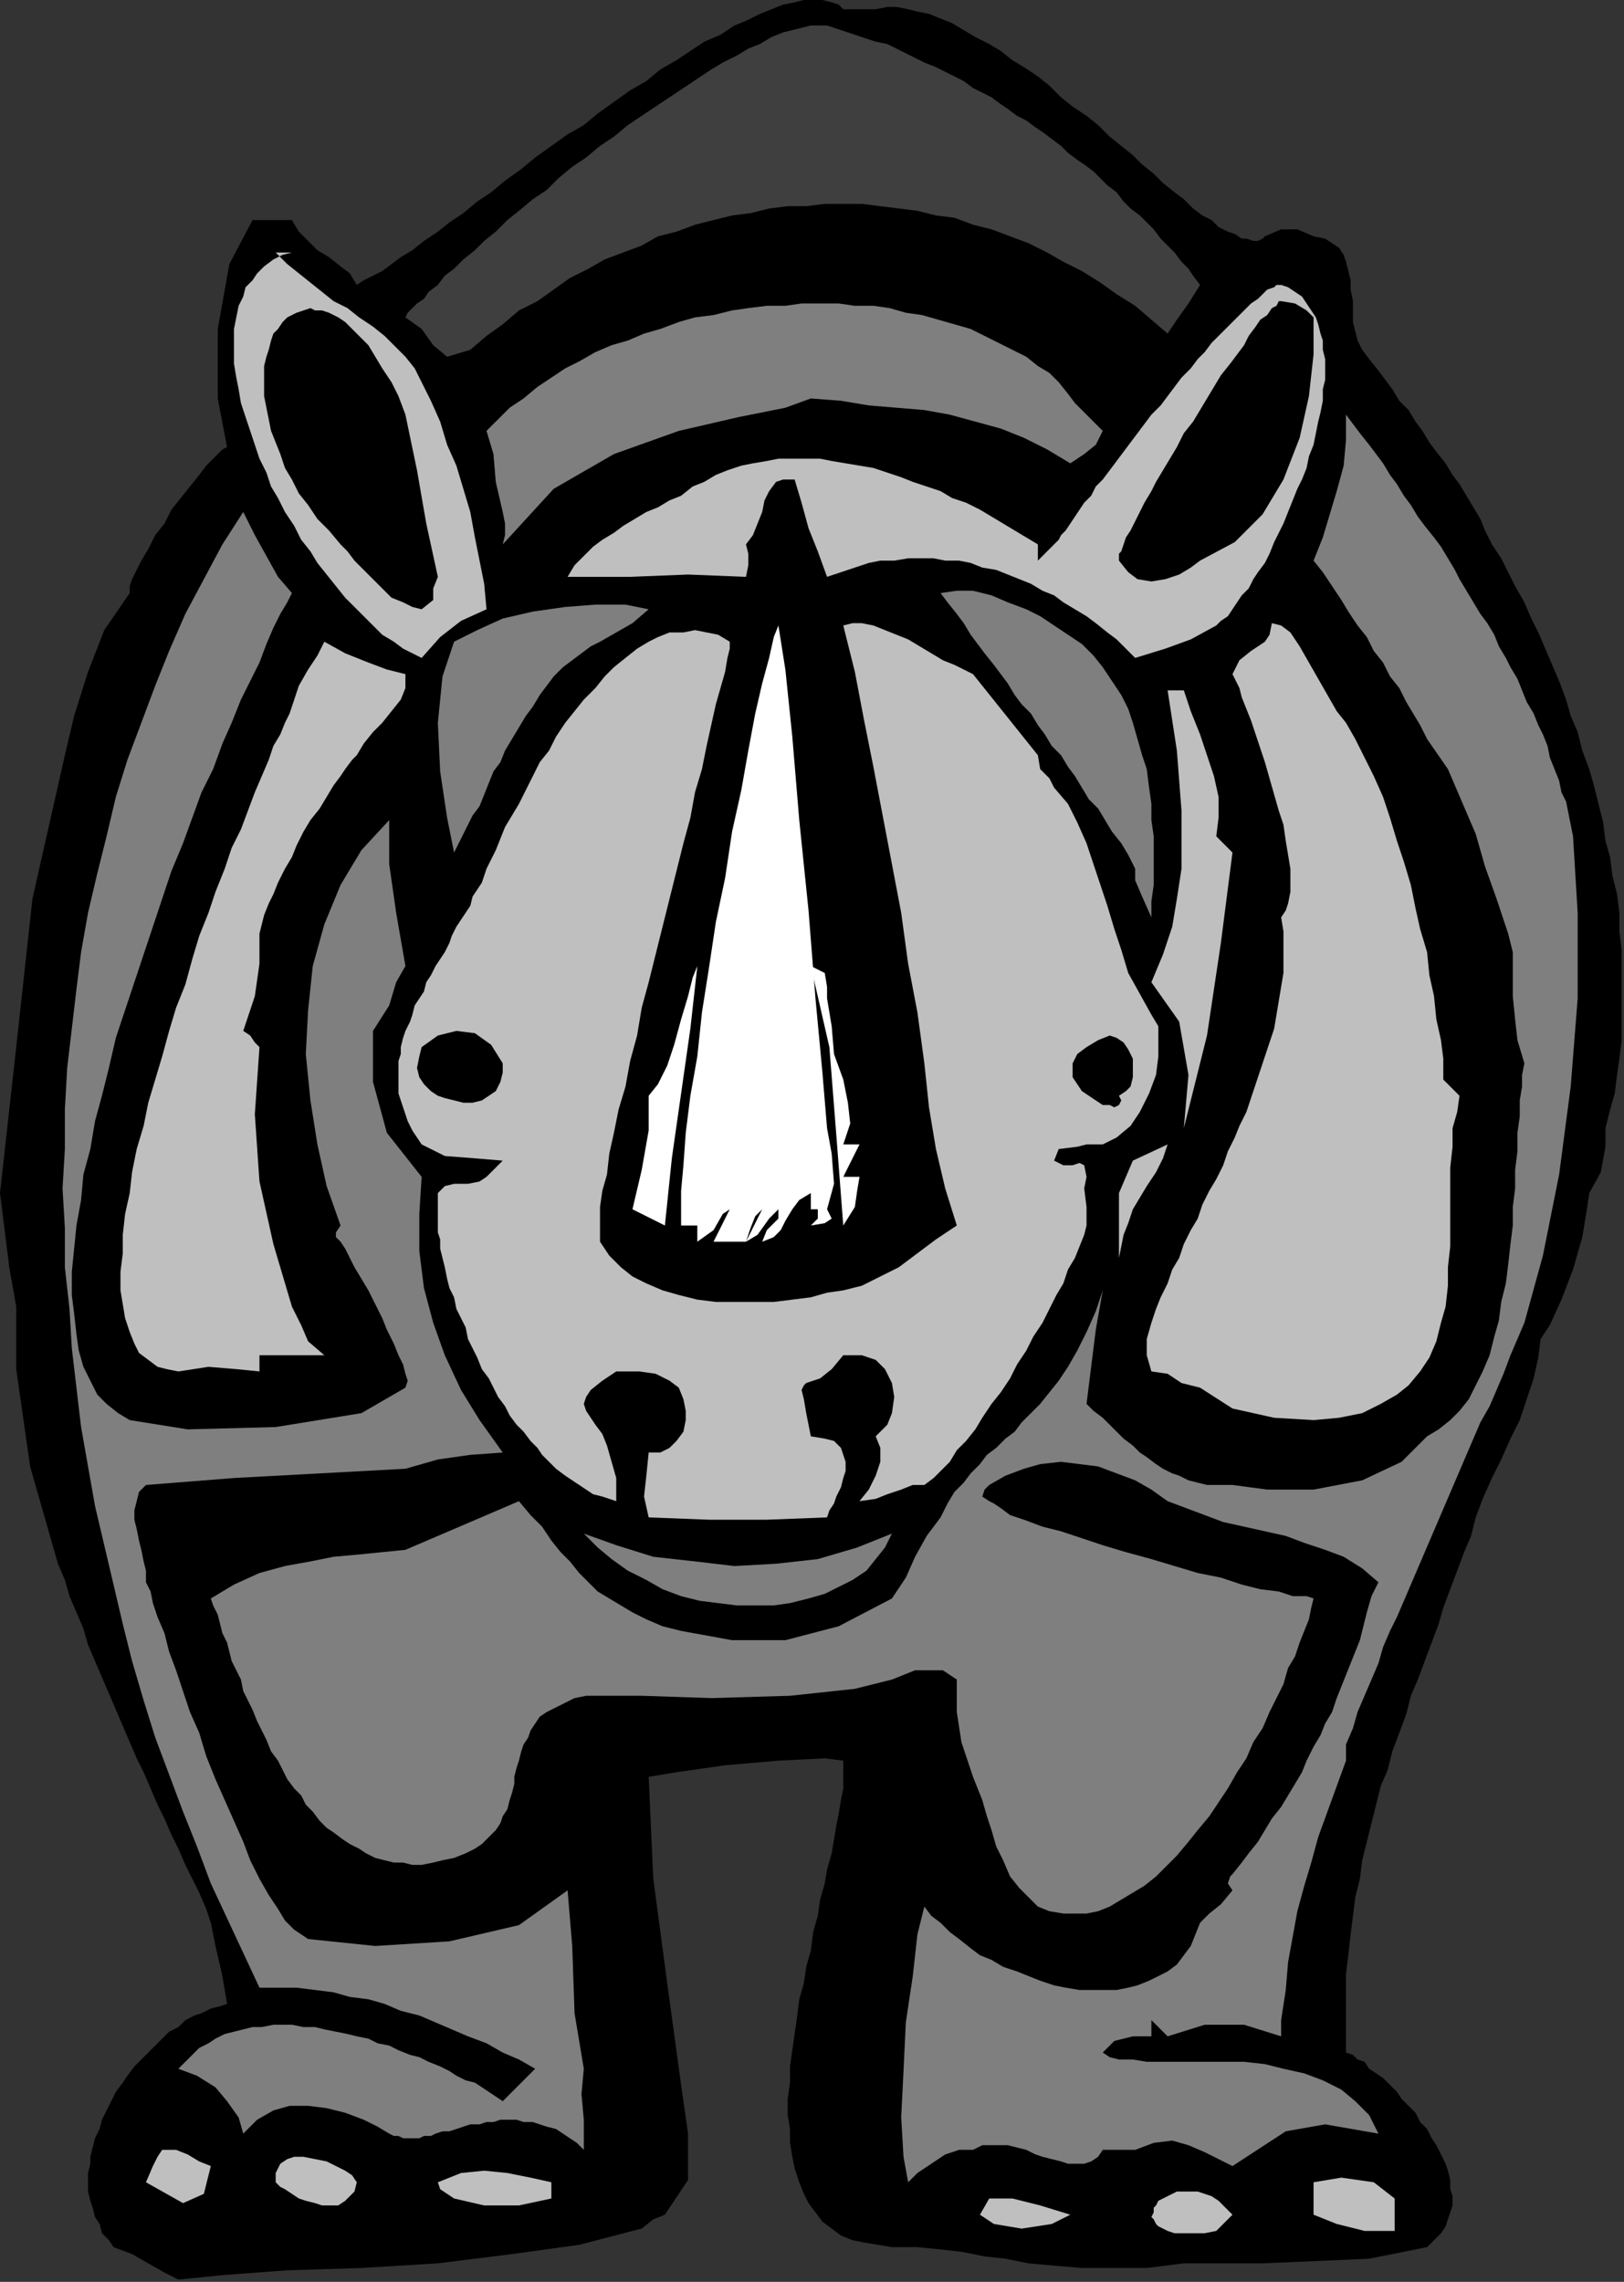 <?xml version="1.0" encoding="UTF-8" standalone="no"?>
<svg
   xmlns:dc="http://purl.org/dc/elements/1.1/"
   xmlns:cc="http://creativecommons.org/ns#"
   xmlns:rdf="http://www.w3.org/1999/02/22-rdf-syntax-ns#"
   xmlns:svg="http://www.w3.org/2000/svg"
   xmlns="http://www.w3.org/2000/svg"
   xmlns:sodipodi="http://sodipodi.sourceforge.net/DTD/sodipodi-0.dtd"
   xmlns:inkscape="http://www.inkscape.org/namespaces/inkscape"
   version="1.0"
   width="118.703mm"
   height="166.793mm"
   id="svg77"
   sodipodi:docname="ANSSG075.WMF">
  <rect width="100%" height="100%" fill="#333333" stroke="none"/>
  <sodipodi:namedview
     pagecolor="#ffffff"
     bordercolor="#666666"
     borderopacity="1"
     objecttolerance="10"
     gridtolerance="10"
     guidetolerance="10"
     inkscape:pageopacity="0"
     inkscape:pageshadow="2"
     inkscape:window-width="640"
     inkscape:window-height="480"
     id="namedview79" />
  <defs
     id="defs3">
    <pattern
       id="WMFhbasepattern"
       patternUnits="userSpaceOnUse"
       width="6"
       height="6"
       x="0"
       y="0" />
  </defs>
  <path
     style="fill:#000000;fill-rule:evenodd;fill-opacity:1;stroke:none;"
     d="  M 241.92,2.56   L 245.12,1.92   L 247.68,1.92   L 250.88,2.56   L 253.44,3.2   L 256.64,3.84   L 259.84,5.12   L 263.04,6.4   L 266.24,8.32   L 269.44,10.24   L 273.28,12.16   L 276.48,14.08   L 279.68,16.64   L 282.88,18.56   L 286.72,21.12   L 289.92,23.68   L 293.12,26.88   L 296.32,29.44   L 300.16,32   L 303.36,34.56   L 306.56,37.76   L 309.76,40.32   L 312.96,42.88   L 315.52,45.44   L 318.72,48   L 321.28,50.56   L 324.48,53.12   L 327.04,55.04   L 329.6,57.6   L 332.16,59.52   L 334.72,60.8   L 336.64,62.72   L 339.2,64   L 341.12,64.64   L 343.04,65.92   L 344.32,65.92   L 346.24,66.56   L 347.52,66.56   L 348.8,65.92   L 349.44,65.28   L 349.44,65.28   L 353.92,63.36   L 358.4,63.36   L 362.88,65.28   L 362.88,65.28   L 366.08,65.92   L 368,67.2   L 369.92,68.48   L 371.2,70.4   L 371.84,72.32   L 372.48,74.88   L 373.12,77.44   L 373.12,80   L 373.76,83.2   L 373.76,85.76   L 373.76,88.96   L 374.4,91.52   L 375.04,94.08   L 376.32,96.64   L 376.32,96.64   L 378.24,99.2   L 380.8,102.4   L 382.72,104.96   L 384.64,107.52   L 386.56,110.72   L 389.12,113.28   L 391.04,116.48   L 392.96,119.04   L 394.88,122.24   L 396.8,124.8   L 399.36,128   L 401.28,131.2   L 403.2,133.76   L 405.12,136.96   L 407.04,140.16   L 408.96,143.36   L 410.24,146.56   L 412.16,150.4   L 412.16,150.4   L 414.72,154.24   L 416.64,158.08   L 418.56,161.92   L 421.12,166.4   L 423.04,170.88   L 424.96,174.72   L 426.88,179.2   L 428.8,183.68   L 430.72,188.16   L 432.64,193.28   L 433.92,197.76   L 435.84,202.24   L 437.12,207.36   L 439.04,212.48   L 440.32,216.96   L 441.6,222.08   L 442.88,227.2   L 443.52,232.32   L 444.8,236.8   L 445.44,241.92   L 446.72,247.04   L 447.36,252.16   L 447.36,257.28   L 448,262.4   L 448,267.52   L 448,272.64   L 448,277.12   L 448,282.24   L 448,287.36   L 447.36,292.48   L 446.72,296.96   L 446.08,302.08   L 444.8,306.56   L 443.52,311.68   L 443.52,311.68   L 443.52,316.8   L 442.24,323.84   L 439.04,329.6   L 439.04,329.6   L 438.4,334.08   L 437.12,341.76   L 434.56,350.72   L 431.36,359.04   L 428.16,366.08   L 425.6,369.92   L 425.6,369.92   L 424.96,375.04   L 423.68,380.8   L 421.76,386.56   L 419.84,392.32   L 417.28,397.44   L 414.72,403.2   L 412.16,408.32   L 409.6,414.08   L 407.68,419.2   L 407.68,419.2   L 406.4,424.32   L 404.48,428.8   L 402.56,433.92   L 400.64,439.04   L 398.72,444.16   L 397.44,448.64   L 395.52,453.76   L 393.6,458.88   L 391.68,464   L 389.76,468.48   L 388.48,473.6   L 386.56,478.72   L 384.64,483.84   L 383.36,488.96   L 381.44,493.44   L 380.16,498.56   L 378.88,503.68   L 377.6,508.8   L 376.32,513.92   L 375.68,519.04   L 374.4,524.16   L 373.76,529.28   L 373.12,534.4   L 372.48,540.16   L 371.84,545.28   L 371.84,550.4   L 371.84,556.16   L 371.84,561.28   L 371.84,567.04   L 371.84,567.04   L 373.76,567.68   L 375.04,568.96   L 376.96,569.6   L 378.24,571.52   L 380.16,572.8   L 382.08,574.08   L 384,576   L 385.92,577.92   L 387.2,579.84   L 389.12,581.76   L 391.04,583.68   L 392.32,586.24   L 394.24,588.16   L 395.52,590.72   L 396.8,592.64   L 398.08,595.2   L 399.36,597.76   L 400,599.68   L 400.64,602.24   L 400.64,604.8   L 401.28,606.72   L 401.28,609.28   L 400.64,611.2   L 400,613.12   L 399.36,615.04   L 398.08,616.96   L 396.16,618.88   L 394.24,620.8   L 394.24,620.8   L 378.24,624   L 348.8,625.28   L 327.04,625.28   L 327.04,625.28   L 316.8,626.56   L 307.2,626.56   L 298.88,626.56   L 291.2,625.92   L 284.16,625.28   L 277.76,624   L 272,623.36   L 265.6,622.08   L 259.84,621.44   L 253.44,620.8   L 246.4,620.8   L 246.4,620.8   L 242.56,620.16   L 238.72,619.52   L 235.52,618.88   L 232.32,617.6   L 229.76,615.68   L 227.2,613.76   L 225.28,611.2   L 223.36,608.64   L 222.08,606.08   L 220.8,602.88   L 219.52,599.04   L 218.88,595.84   L 218.24,592   L 218.24,588.16   L 217.6,584.32   L 217.6,579.84   L 218.24,575.36   L 218.24,570.88   L 218.88,566.4   L 219.52,561.92   L 220.16,557.44   L 220.8,552.32   L 222.08,547.84   L 222.72,543.36   L 224,538.88   L 224.64,533.76   L 225.92,529.28   L 226.56,524.8   L 227.84,520.32   L 228.48,516.48   L 229.76,512   L 230.4,508.16   L 231.04,504.32   L 231.68,501.12   L 232.32,497.28   L 232.96,494.08   L 232.96,491.52   L 232.96,488.96   L 232.96,486.4   L 232.96,486.4   L 227.84,485.76   L 215.04,486.4   L 200.32,487.68   L 186.88,489.6   L 179.2,490.88   L 179.2,490.88   L 180.48,519.04   L 184.32,547.84   L 188.16,576   L 188.16,576   L 188.16,576   L 190.08,589.44   L 190.08,602.24   L 183.68,611.84   L 183.68,611.84   L 180.48,613.12   L 177.28,615.68   L 174.72,616.32   L 174.72,616.32   L 160,620.16   L 141.44,622.72   L 120.96,625.28   L 99.84,626.56   L 79.36,627.2   L 62.08,628.48   L 49.28,629.76   L 49.28,629.76   L 45.44,627.84   L 40.96,625.28   L 36.48,622.72   L 31.36,620.8   L 31.36,620.8   L 30.08,618.88   L 28.16,616.96   L 27.52,614.4   L 26.24,612.48   L 25.6,609.92   L 24.96,608   L 24.32,605.44   L 24.32,602.88   L 24.32,600.32   L 24.96,597.76   L 24.96,595.84   L 25.6,593.28   L 26.24,590.72   L 27.52,588.16   L 28.16,585.6   L 29.44,583.04   L 30.72,580.48   L 32,577.92   L 33.92,575.36   L 35.2,573.44   L 37.12,570.88   L 39.04,568.96   L 40.96,567.04   L 42.88,565.12   L 44.8,563.2   L 46.72,561.28   L 49.28,560   L 51.2,558.08   L 53.76,556.8   L 55.68,556.16   L 58.24,554.88   L 60.8,554.24   L 62.72,553.6   L 62.72,553.6   L 61.44,545.92   L 59.52,537.6   L 58.24,531.2   L 58.24,531.2   L 56.96,527.36   L 55.04,522.88   L 53.12,519.04   L 51.2,515.2   L 49.28,510.72   L 47.36,506.88   L 45.44,502.4   L 43.52,498.56   L 41.6,494.08   L 39.68,489.6   L 37.76,485.76   L 35.84,481.28   L 33.92,476.8   L 32,472.32   L 30.08,467.84   L 28.16,463.36   L 26.24,458.88   L 24.32,454.4   L 23.04,449.92   L 21.12,445.44   L 19.2,440.96   L 17.92,436.48   L 16,432   L 14.72,427.52   L 13.44,423.04   L 12.16,418.56   L 10.88,414.08   L 9.6,409.6   L 8.32,405.12   L 7.68,400.64   L 7.04,396.16   L 6.4,391.68   L 5.76,387.2   L 5.12,382.72   L 4.48,378.24   L 4.48,373.76   L 4.48,369.28   L 4.48,365.44   L 4.48,360.96   L 4.48,360.96   L 2.56,350.08   L 1.28,339.84   L 0,329.6   L 0,329.6   L 4.48,289.28   L 8.96,248.32   L 17.92,208.64   L 17.92,208.64   L 20.48,197.76   L 24.32,185.6   L 28.8,174.08   L 35.84,163.84   L 35.84,163.84   L 35.84,161.92   L 36.48,160   L 37.76,157.44   L 39.04,154.88   L 40.96,151.68   L 42.88,147.84   L 45.44,144.64   L 47.36,140.8   L 49.92,137.6   L 52.48,134.4   L 55.04,131.2   L 56.96,128.64   L 59.52,126.08   L 61.44,124.16   L 62.72,123.52   L 62.72,123.52   L 60.16,110.08   L 60.16,90.88   L 63.36,72.96   L 69.76,60.8   L 80.64,60.8   L 80.64,60.8   L 82.56,64   L 85.12,66.56   L 87.68,69.12   L 90.88,71.04   L 94.08,73.6   L 96.64,75.52   L 98.56,78.72   L 98.56,78.72   L 100.48,77.44   L 103.04,76.16   L 105.6,74.88   L 108.16,72.96   L 110.72,71.04   L 113.92,69.12   L 117.12,66.56   L 120.96,64   L 124.16,61.44   L 128,58.88   L 131.84,55.68   L 135.68,53.12   L 139.52,49.92   L 144,46.72   L 147.84,43.52   L 152.32,40.32   L 156.8,37.12   L 161.28,34.56   L 165.12,31.36   L 169.6,28.16   L 174.08,24.96   L 178.56,22.4   L 182.4,19.2   L 186.88,16.64   L 190.72,14.08   L 194.56,11.52   L 199.04,9.6   L 202.88,7.04   L 206.08,5.76   L 209.92,3.84   L 213.12,2.56   L 216.32,1.28   L 219.52,0.64   L 222.08,0   L 225.28,0   L 227.2,0   L 229.76,0.64   L 231.68,1.28   L 232.96,2.56   L 232.96,2.56   L 241.92,2.56  z "
     id="path5" />
  <path
     style="fill:#bfbfbf;fill-rule:evenodd;fill-opacity:1;stroke:none;"
     d="  M 76.16,69.76   L 79.36,72.96   L 82.56,75.52   L 85.76,78.08   L 88.96,80.64   L 92.16,83.2   L 96,85.12   L 99.2,87.68   L 103.04,90.24   L 106.24,92.8   L 108.8,95.36   L 112,98.56   L 114.56,101.76   L 116.48,105.6   L 116.48,105.6   L 119.04,110.72   L 121.6,116.48   L 123.52,122.88   L 126.08,128.64   L 128,135.04   L 129.92,141.44   L 131.2,148.48   L 132.48,154.88   L 133.76,161.28   L 134.4,168.32   L 134.4,168.32   L 127.36,171.52   L 121.6,176   L 116.48,181.76   L 116.48,181.76   L 113.92,180.48   L 111.36,179.2   L 108.8,177.28   L 105.6,175.36   L 103.04,172.8   L 100.48,170.24   L 97.92,167.68   L 95.36,165.12   L 92.8,161.92   L 90.24,158.72   L 87.68,155.52   L 85.76,152.32   L 83.2,149.12   L 81.28,145.28   L 78.72,141.44   L 76.8,137.6   L 74.88,134.4   L 73.6,130.56   L 71.68,126.72   L 70.4,122.88   L 69.12,119.04   L 67.84,115.2   L 66.56,111.36   L 65.92,107.52   L 65.28,104.32   L 64.64,100.48   L 64.64,97.28   L 64.64,94.08   L 64.64,90.88   L 65.28,87.68   L 65.92,84.48   L 67.2,81.92   L 67.84,79.36   L 69.76,77.44   L 71.04,75.52   L 72.96,73.6   L 75.52,71.68   L 78.08,70.4   L 80.64,69.76   L 80.64,69.76   L 80,69.76   L 78.08,69.76   L 76.16,69.76  z "
     id="path7" />
  <path
     style="fill:#bfbfbf;fill-rule:evenodd;fill-opacity:1;stroke:none;"
     d="  M 313.6,181.76   L 311.04,179.2   L 308.48,176.64   L 305.92,174.72   L 302.72,172.16   L 300.16,170.24   L 296.96,168.32   L 293.76,166.4   L 291.2,164.48   L 288,163.2   L 284.8,161.28   L 281.6,160   L 278.4,158.72   L 275.2,157.44   L 271.36,156.8   L 268.16,155.52   L 264.96,154.88   L 261.12,154.88   L 257.92,154.24   L 254.08,154.24   L 250.88,154.24   L 247.04,154.88   L 243.2,154.88   L 240,155.52   L 236.16,156.8   L 232.32,158.08   L 228.48,159.36   L 228.48,159.36   L 225.92,152.32   L 223.36,145.92   L 221.44,138.88   L 219.52,132.48   L 219.52,132.48   L 216.32,132.48   L 214.4,133.12   L 212.48,135.68   L 211.2,138.24   L 210.56,141.44   L 209.28,144.64   L 208,147.84   L 206.08,150.4   L 206.08,150.4   L 206.72,152.96   L 206.72,156.16   L 206.08,159.36   L 206.08,159.36   L 190.08,158.72   L 174.08,159.36   L 156.8,159.36   L 156.8,159.36   L 158.72,156.16   L 161.28,153.6   L 163.84,151.04   L 166.4,149.12   L 169.6,147.2   L 172.16,145.28   L 175.36,143.36   L 178.56,141.44   L 181.76,140.16   L 184.96,138.24   L 188.16,136.96   L 188.16,136.96   L 191.36,134.4   L 194.56,133.12   L 197.76,131.2   L 200.96,129.92   L 204.8,128.64   L 208,128   L 211.84,127.36   L 215.04,126.72   L 218.88,126.72   L 222.72,126.72   L 226.56,126.72   L 229.76,127.36   L 233.6,128   L 237.44,128.64   L 241.28,129.28   L 245.12,130.56   L 248.96,131.84   L 252.16,133.12   L 256,134.4   L 259.84,135.68   L 263.04,137.6   L 266.88,138.88   L 270.72,140.8   L 273.92,142.72   L 277.12,144.64   L 280.32,146.56   L 283.52,148.48   L 286.72,150.4   L 286.72,150.4   L 286.72,154.88   L 291.2,150.4   L 292.48,149.12   L 293.12,147.84   L 294.4,146.56   L 295.68,144.64   L 296.96,142.72   L 298.24,140.8   L 299.52,138.88   L 301.44,136.96   L 302.72,134.4   L 304.64,132.48   L 306.56,129.92   L 308.48,127.36   L 310.4,124.8   L 312.32,122.24   L 314.24,119.68   L 316.16,117.12   L 318.08,114.56   L 320.64,112   L 322.56,109.44   L 324.48,106.88   L 326.4,104.32   L 328.96,101.76   L 330.88,99.2   L 332.8,97.28   L 334.72,94.72   L 336.64,92.8   L 338.56,90.88   L 340.48,88.96   L 342.4,87.04   L 344.32,85.12   L 345.6,83.84   L 347.52,82.56   L 348.8,81.28   L 350.08,80   L 352,79.36   L 352.64,78.72   L 353.92,78.72   L 353.92,78.72   L 355.84,79.36   L 357.76,80.64   L 359.68,81.92   L 360.96,83.84   L 362.24,85.76   L 363.52,87.68   L 364.16,89.6   L 364.8,92.16   L 365.44,94.08   L 365.44,96.64   L 366.08,99.2   L 366.08,102.4   L 366.08,104.96   L 365.44,107.52   L 365.44,110.72   L 364.8,113.92   L 364.16,116.48   L 363.52,119.68   L 362.88,122.88   L 361.6,126.08   L 360.96,129.28   L 359.68,132.48   L 358.4,135.04   L 357.12,138.24   L 355.84,141.44   L 354.56,144.64   L 353.28,147.2   L 352,149.76   L 350.72,152.96   L 349.44,155.52   L 347.52,158.08   L 346.24,160   L 344.96,162.56   L 343.04,164.48   L 341.76,166.4   L 340.48,168.32   L 339.2,170.24   L 337.28,171.52   L 336,172.8   L 336,172.8   L 328.96,176.64   L 321.92,179.2   L 313.6,181.76  z "
     id="path9" />
  <path
     style="fill:#000000;fill-rule:evenodd;fill-opacity:1;stroke:none;"
     d="  M 362.88,87.68   L 362.88,97.92   L 361.6,109.44   L 359.04,120.96   L 354.56,132.48   L 348.8,142.08   L 341.12,149.76   L 331.52,154.88   L 331.52,154.88   L 328.96,156.8   L 325.76,158.72   L 321.92,160   L 318.08,160.64   L 314.24,160   L 311.68,158.08   L 309.12,154.88   L 309.12,154.88   L 309.12,154.24   L 309.12,152.96   L 309.76,152.32   L 310.4,150.4   L 311.04,148.48   L 312.32,146.56   L 313.6,144   L 314.88,141.44   L 316.16,138.88   L 318.08,135.68   L 319.36,133.12   L 321.28,129.92   L 323.2,126.72   L 325.12,123.52   L 327.04,119.68   L 329.6,116.48   L 331.52,113.28   L 333.44,110.08   L 335.36,106.88   L 337.28,103.68   L 339.84,100.48   L 341.76,97.92   L 343.68,95.36   L 344.96,92.8   L 346.88,90.24   L 348.16,88.32   L 350.08,87.04   L 351.36,85.12   L 352.64,84.48   L 353.28,83.2   L 353.92,83.2   L 353.92,83.2   L 357.76,83.84   L 360.96,85.76   L 362.88,87.68  z "
     id="path11" />
  <path
     style="fill:#7f7f7f;fill-rule:evenodd;fill-opacity:1;stroke:none;"
     d="  M 304.64,119.04   L 302.72,122.88   L 299.52,125.44   L 295.68,128   L 295.68,128   L 289.28,124.16   L 282.88,120.96   L 276.48,118.4   L 269.44,116.48   L 262.4,114.56   L 255.36,113.28   L 247.68,112.64   L 240,112   L 232.32,110.72   L 224,110.08   L 224,110.08   L 216.96,112.64   L 204.16,115.2   L 187.52,119.04   L 169.6,125.44   L 152.96,135.04   L 138.88,150.4   L 138.88,150.4   L 139.52,147.84   L 139.52,144.64   L 138.88,141.44   L 138.88,141.44   L 136.96,133.12   L 136.32,125.44   L 134.4,119.04   L 134.4,119.04   L 137.6,115.84   L 140.8,112.64   L 144.64,110.08   L 148.48,106.88   L 152.32,104.32   L 156.16,101.76   L 160,99.84   L 164.48,97.28   L 168.96,95.36   L 173.44,94.08   L 177.92,92.16   L 182.4,90.88   L 187.52,88.96   L 192,87.68   L 197.12,87.04   L 202.24,85.76   L 206.72,85.12   L 211.84,84.48   L 216.96,84.48   L 221.44,83.84   L 226.56,83.84   L 231.68,83.84   L 236.16,84.48   L 241.28,84.48   L 245.76,85.12   L 250.24,86.4   L 254.72,87.04   L 259.2,88.32   L 263.68,89.6   L 268.16,90.88   L 272,92.8   L 275.84,94.72   L 279.68,96.64   L 283.52,98.56   L 286.72,101.12   L 286.72,101.12   L 289.92,103.04   L 292.48,105.6   L 295.04,108.8   L 296.96,111.36   L 299.52,113.92   L 302.08,116.48   L 304.64,119.04  z "
     id="path13" />
  <path
     style="fill:#000000;fill-rule:evenodd;fill-opacity:1;stroke:none;"
     d="  M 120.96,159.36   L 119.68,162.56   L 119.68,165.76   L 116.48,168.32   L 116.48,168.32   L 113.92,167.68   L 111.36,166.4   L 108.16,165.12   L 105.6,162.56   L 103.04,160   L 100.48,157.44   L 97.92,154.88   L 96,152.32   L 94.08,150.4   L 94.08,150.4   L 90.88,146.56   L 87.68,143.36   L 85.12,139.52   L 82.56,136.32   L 80.64,132.48   L 78.72,129.28   L 77.44,125.44   L 76.16,122.24   L 74.88,119.04   L 74.24,115.84   L 73.6,112.64   L 72.96,109.44   L 72.96,106.88   L 72.96,103.68   L 72.96,101.12   L 73.6,98.56   L 74.24,96.64   L 74.88,94.08   L 75.52,92.16   L 76.8,90.88   L 78.08,88.96   L 79.36,87.68   L 80.64,87.04   L 81.92,86.4   L 83.84,85.76   L 85.76,85.12   L 87.04,85.76   L 88.96,85.76   L 90.88,86.4   L 93.44,87.68   L 95.36,88.96   L 97.28,90.88   L 99.2,92.8   L 101.76,95.36   L 103.68,98.56   L 105.6,101.76   L 108.16,105.6   L 110.08,109.44   L 112,114.56   L 112,114.56   L 115.2,129.92   L 117.76,144.64   L 120.96,159.36  z "
     id="path15" />
  <path
     style="fill:#7f7f7f;fill-rule:evenodd;fill-opacity:1;stroke:none;"
     d="  M 371.84,481.92   L 371.84,486.4   L 369.28,493.44   L 366.72,500.48   L 364.16,507.52   L 362.24,514.56   L 360.32,520.96   L 358.4,528   L 357.12,535.04   L 355.84,542.08   L 355.2,549.76   L 353.92,558.08   L 353.92,558.08   L 353.92,562.56   L 343.68,559.36   L 332.8,559.36   L 322.56,562.56   L 322.56,562.56   L 318.08,558.08   L 318.08,562.56   L 312.96,562.56   L 307.84,563.84   L 304.64,567.04   L 304.64,567.04   L 306.56,568.32   L 309.12,568.96   L 312.96,568.96   L 316.8,569.6   L 321.28,569.6   L 326.4,569.6   L 332.16,569.6   L 337.28,569.6   L 343.68,569.6   L 349.44,570.24   L 354.56,571.52   L 360.32,572.8   L 365.44,574.72   L 370.56,577.28   L 374.4,580.48   L 378.24,584.32   L 380.8,589.44   L 380.8,589.44   L 366.08,586.88   L 355.2,588.8   L 340.48,598.4   L 340.48,598.4   L 336.64,596.48   L 332.8,594.56   L 328.32,592.64   L 323.84,591.36   L 318.72,592   L 313.6,593.92   L 313.6,593.92   L 304.64,593.92   L 303.36,595.84   L 301.44,597.12   L 299.52,597.76   L 296.96,597.76   L 295.04,597.76   L 293.12,597.12   L 290.56,596.48   L 288,595.84   L 286.08,595.2   L 283.52,593.92   L 280.96,593.28   L 278.4,592.64   L 275.84,592.64   L 273.92,592.64   L 271.36,592.64   L 268.8,593.92   L 268.8,593.92   L 264.96,593.92   L 261.12,595.2   L 257.28,597.76   L 253.44,600.32   L 250.88,602.88   L 250.88,602.88   L 249.6,595.84   L 248.96,584.96   L 249.6,572.16   L 250.24,558.72   L 252.16,545.92   L 253.44,534.4   L 255.36,526.72   L 255.36,526.72   L 257.28,529.28   L 259.84,531.2   L 262.4,533.76   L 264.96,535.68   L 268.16,538.24   L 270.72,540.16   L 273.92,541.44   L 277.12,543.36   L 280.96,544.64   L 284.16,545.92   L 287.36,547.2   L 291.2,548.48   L 294.4,549.12   L 298.24,549.76   L 301.44,549.76   L 304.64,549.76   L 308.48,549.76   L 311.68,549.12   L 314.24,548.48   L 317.44,547.2   L 320,545.92   L 322.56,544.64   L 325.12,542.72   L 327.04,540.16   L 328.96,537.6   L 330.24,534.4   L 331.52,531.2   L 331.52,531.2   L 334.08,528.64   L 337.28,526.08   L 340.48,522.24   L 340.48,522.24   L 339.2,520.32   L 339.84,518.4   L 340.48,517.76   L 340.48,517.76   L 343.04,514.56   L 344.96,512   L 347.52,508.8   L 349.44,505.6   L 351.36,502.4   L 353.92,499.2   L 355.84,496   L 357.76,492.8   L 359.68,489.6   L 360.96,486.4   L 362.88,482.56   L 364.8,479.36   L 366.08,476.16   L 368,472.96   L 369.28,469.12   L 370.56,465.92   L 371.84,462.72   L 373.12,459.52   L 374.4,456.32   L 375.68,453.12   L 376.32,450.56   L 376.32,450.56   L 377.6,445.44   L 378.88,440.96   L 380.8,437.12   L 380.8,437.12   L 376.32,433.28   L 371.2,430.08   L 366.08,428.16   L 360.32,426.24   L 355.2,424.32   L 349.44,423.04   L 343.68,421.76   L 337.92,420.48   L 332.8,418.56   L 327.68,416.64   L 322.56,414.72   L 322.56,414.72   L 318.08,411.52   L 313.6,408.96   L 308.48,407.04   L 303.36,405.12   L 298.24,404.48   L 293.12,403.84   L 287.36,404.48   L 282.88,405.76   L 277.76,407.68   L 273.28,410.24   L 273.28,410.24   L 272,411.52   L 271.36,413.44   L 273.28,414.72   L 273.28,414.72   L 274.56,415.36   L 276.48,416.64   L 279.04,418.56   L 282.88,419.84   L 288,421.76   L 293.12,423.04   L 298.88,424.96   L 304.64,426.88   L 311.04,428.8   L 318.08,430.72   L 324.48,432.64   L 330.88,434.56   L 337.28,435.84   L 343.04,437.76   L 348.16,439.04   L 353.28,439.68   L 357.12,440.96   L 360.96,440.96   L 362.88,441.6   L 362.88,441.6   L 362.24,444.16   L 361.6,447.36   L 360.32,450.56   L 359.04,453.76   L 357.76,457.6   L 355.84,460.8   L 354.56,465.28   L 352.64,469.12   L 350.72,472.96   L 348.8,477.44   L 346.24,481.28   L 344.32,485.76   L 341.76,489.6   L 339.2,494.08   L 336.64,497.92   L 334.08,501.76   L 330.88,505.6   L 328.32,508.8   L 325.12,512.64   L 322.56,515.2   L 319.36,518.4   L 316.16,520.96   L 312.96,522.88   L 309.76,524.8   L 306.56,526.72   L 303.36,528   L 300.16,528.64   L 296.96,528.64   L 293.76,528.64   L 289.92,528   L 286.72,526.72   L 286.72,526.72   L 284.16,524.16   L 281.6,521.6   L 279.04,518.4   L 277.12,513.92   L 275.2,510.08   L 273.92,505.6   L 272.64,501.76   L 271.36,497.28   L 270.08,494.08   L 268.8,490.88   L 268.8,490.88   L 265.6,481.28   L 264.32,472.96   L 264.32,464   L 264.32,464   L 260.48,461.44   L 256.64,461.44   L 252.8,461.44   L 249.6,462.72   L 246.4,464   L 246.4,464   L 236.16,466.56   L 218.24,468.48   L 196.48,469.12   L 177.28,468.48   L 165.76,468.48   L 165.76,468.48   L 161.92,468.48   L 158.72,469.12   L 156.16,470.4   L 153.6,471.68   L 151.04,472.96   L 149.12,474.24   L 147.84,476.16   L 146.56,478.08   L 145.92,480   L 144.64,481.92   L 144,483.84   L 143.36,486.4   L 142.72,488.32   L 142.08,490.88   L 142.08,492.8   L 141.44,495.36   L 140.8,497.28   L 140.16,499.84   L 138.88,501.76   L 138.24,503.68   L 136.96,505.6   L 135.04,507.52   L 133.12,509.44   L 131.2,510.72   L 128.64,512   L 125.44,513.28   L 125.44,513.28   L 122.24,513.92   L 119.68,514.56   L 116.48,515.2   L 113.92,515.2   L 111.36,514.56   L 108.8,514.56   L 106.24,513.92   L 103.68,513.28   L 101.12,512   L 99.2,510.72   L 96.64,509.44   L 94.72,508.16   L 92.16,506.24   L 90.24,504.96   L 88.32,503.04   L 86.4,500.48   L 84.48,498.56   L 83.2,496   L 81.28,494.08   L 79.36,491.52   L 78.08,488.96   L 76.8,486.4   L 74.88,483.84   L 73.6,480.64   L 72.32,478.08   L 71.04,475.52   L 69.76,472.32   L 68.48,469.76   L 67.2,467.2   L 66.56,464   L 65.28,461.44   L 64,458.88   L 63.36,456.32   L 62.72,453.76   L 61.44,451.2   L 60.8,448.64   L 60.16,446.08   L 58.88,443.52   L 58.24,441.6   L 58.24,441.6   L 64.64,437.76   L 71.68,434.56   L 78.72,432.64   L 85.76,431.36   L 92.16,430.08   L 99.2,429.44   L 105.6,428.8   L 112,428.16   L 112,428.16   L 143.36,414.72   L 146.56,418.56   L 149.76,421.76   L 152.32,425.6   L 154.88,428.8   L 157.44,431.36   L 160,434.56   L 162.56,437.12   L 165.12,439.68   L 168.32,441.6   L 171.52,443.52   L 174.72,445.44   L 178.56,447.36   L 183.04,449.28   L 188.16,450.56   L 188.16,450.56   L 202.24,453.12   L 216.96,453.12   L 231.68,449.28   L 246.4,441.6   L 246.4,441.6   L 250.24,435.84   L 252.8,430.08   L 256,424.32   L 259.84,419.2   L 259.84,419.2   L 261.76,415.36   L 263.68,412.16   L 266.24,409.6   L 268.16,407.04   L 270.72,404.48   L 272.64,401.92   L 275.2,400   L 277.76,397.44   L 280.32,395.52   L 282.24,392.96   L 284.8,390.4   L 287.36,387.84   L 289.92,384.64   L 292.48,381.44   L 295.04,377.6   L 297.6,373.12   L 300.16,368   L 302.72,362.24   L 304.64,356.48   L 304.64,356.48   L 302.72,367.36   L 301.44,377.6   L 300.16,387.84   L 300.16,387.84   L 302.08,389.76   L 304.64,391.68   L 306.56,393.6   L 308.48,395.52   L 310.4,397.44   L 312.96,399.36   L 314.88,401.28   L 316.8,402.56   L 319.36,404.48   L 321.28,405.76   L 323.84,407.04   L 325.76,407.68   L 328.32,408.96   L 330.88,409.6   L 333.44,410.24   L 335.36,410.24   L 337.92,410.24   L 340.48,410.24   L 340.48,410.24   L 350.08,411.52   L 362.88,411.52   L 376.32,408.96   L 387.2,403.84   L 394.24,396.8   L 394.24,396.8   L 397.44,394.88   L 400.64,392.32   L 403.2,389.76   L 405.76,386.56   L 407.68,382.72   L 409.6,378.88   L 411.52,374.4   L 412.8,369.28   L 414.08,364.8   L 414.72,359.68   L 416,354.56   L 416.64,349.44   L 417.28,343.68   L 417.92,338.56   L 417.92,333.44   L 418.56,328.32   L 418.56,323.2   L 419.2,318.08   L 419.2,312.96   L 419.84,308.48   L 419.84,304   L 420.48,300.16   L 420.48,296.96   L 421.12,293.76   L 421.12,293.76   L 419.2,287.36   L 418.56,281.6   L 417.92,275.2   L 417.92,268.8   L 417.92,263.04   L 416.64,257.92   L 416.64,257.92   L 413.44,248.32   L 410.24,239.36   L 407.68,230.4   L 403.84,221.44   L 400,212.48   L 394.24,204.16   L 394.24,204.16   L 392.32,200.32   L 390.4,197.12   L 388.48,193.92   L 386.56,190.08   L 384,186.88   L 382.08,183.04   L 379.52,179.84   L 377.6,176   L 375.04,172.8   L 372.48,168.96   L 370.56,165.76   L 368,161.92   L 365.44,158.08   L 362.88,154.88   L 362.88,154.88   L 365.44,148.48   L 367.36,142.08   L 369.28,135.68   L 371.2,128.64   L 371.84,121.6   L 371.84,114.56   L 371.84,114.56   L 373.76,117.12   L 375.68,119.68   L 378.24,122.88   L 380.16,125.44   L 382.08,128   L 384,131.2   L 385.92,133.76   L 387.84,136.96   L 389.76,139.52   L 391.68,142.72   L 393.6,145.28   L 396.16,148.48   L 398.08,151.04   L 400,154.24   L 401.92,157.44   L 403.2,160   L 405.12,163.2   L 407.04,166.4   L 408.96,169.6   L 410.88,172.16   L 412.8,175.36   L 414.08,178.56   L 416,181.76   L 417.28,184.32   L 419.2,187.52   L 420.48,190.72   L 421.76,193.92   L 423.68,197.12   L 424.96,200.32   L 426.24,202.88   L 427.52,206.08   L 428.16,209.28   L 429.44,212.48   L 430.72,215.68   L 431.36,218.88   L 432.64,221.44   L 433.28,224.64   L 433.92,227.84   L 434.56,231.04   L 434.56,231.04   L 435.84,252.16   L 435.84,275.84   L 433.92,300.16   L 430.72,324.48   L 426.24,346.88   L 421.12,365.44   L 421.12,365.44   L 419.2,369.92   L 417.28,374.4   L 415.36,379.52   L 413.44,384   L 411.52,388.48   L 408.96,392.96   L 407.04,397.44   L 405.12,401.92   L 403.2,406.4   L 401.28,410.88   L 399.36,415.36   L 397.44,419.84   L 395.52,424.32   L 393.6,428.8   L 391.68,433.28   L 389.76,437.76   L 387.84,442.24   L 385.92,446.72   L 384,450.56   L 382.08,455.04   L 380.8,459.52   L 378.88,464   L 376.96,468.48   L 375.04,472.96   L 373.76,477.44   L 371.84,481.92  z "
     id="path17" />
  <path
     style="fill:#7f7f7f;fill-rule:evenodd;fill-opacity:1;stroke:none;"
     d="  M 80.64,163.84   L 79.36,166.4   L 77.44,169.6   L 75.52,173.44   L 73.6,177.92   L 71.68,183.04   L 69.12,188.16   L 66.56,193.28   L 64,199.68   L 61.44,205.44   L 58.88,212.48   L 55.68,218.88   L 53.12,225.92   L 50.56,232.96   L 47.36,240.64   L 44.8,248.32   L 42.24,256   L 39.68,263.68   L 37.12,271.36   L 34.56,279.04   L 32,286.72   L 30.08,295.04   L 28.16,302.72   L 26.24,309.76   L 24.96,317.44   L 23.04,324.48   L 22.4,331.52   L 21.12,338.56   L 20.48,344.96   L 19.84,351.36   L 19.84,357.76   L 20.48,362.88   L 21.12,368.64   L 21.76,373.12   L 23.04,377.6   L 24.96,381.44   L 26.88,385.28   L 29.44,387.84   L 32.64,390.4   L 35.84,392.32   L 35.84,392.32   L 51.84,394.88   L 76.16,394.24   L 99.84,390.4   L 112,383.36   L 112,383.36   L 112.64,381.44   L 112,379.52   L 111.36,376.96   L 110.08,374.4   L 108.8,371.2   L 106.88,367.36   L 105.6,364.16   L 103.68,360.32   L 101.76,356.48   L 99.84,353.28   L 97.92,350.08   L 96.64,347.52   L 95.36,344.96   L 94.08,343.04   L 94.08,343.04   L 92.8,341.76   L 92.8,340.48   L 94.08,338.56   L 94.08,338.56   L 90.24,327.68   L 87.68,316.16   L 85.76,304   L 84.48,291.2   L 85.12,279.04   L 86.4,266.88   L 89.6,255.36   L 94.08,244.48   L 99.84,234.88   L 107.52,226.56   L 107.52,226.56   L 107.52,238.72   L 109.44,252.16   L 112,266.88   L 112,266.88   L 109.44,271.36   L 107.52,277.76   L 103.04,284.8   L 103.04,284.8   L 103.04,298.88   L 106.88,312.96   L 116.48,325.12   L 116.48,325.12   L 115.84,335.36   L 115.84,345.6   L 117.12,355.84   L 119.68,365.44   L 122.88,374.4   L 127.36,384   L 132.48,392.32   L 138.88,401.28   L 138.88,401.28   L 129.92,401.92   L 120.96,403.2   L 112,405.76   L 112,405.76   L 88.32,407.04   L 64.64,408.32   L 40.32,410.24   L 40.32,410.24   L 38.4,412.16   L 37.76,414.72   L 37.12,417.28   L 37.12,419.84   L 37.76,422.4   L 38.4,425.6   L 39.04,428.16   L 39.68,431.36   L 40.32,433.92   L 40.32,437.12   L 40.32,437.12   L 41.6,439.68   L 42.24,442.88   L 43.52,446.72   L 45.44,451.2   L 46.72,456.32   L 48.64,461.44   L 50.56,467.2   L 52.48,472.96   L 55.04,478.72   L 56.96,485.12   L 59.52,491.52   L 62.08,497.28   L 64.64,503.04   L 67.2,508.8   L 69.12,513.92   L 71.68,519.04   L 74.24,523.52   L 76.8,527.36   L 78.72,530.56   L 81.28,533.12   L 83.2,534.4   L 85.12,535.68   L 85.12,535.68   L 103.68,537.6   L 124.16,536.32   L 143.36,531.84   L 156.8,522.24   L 156.8,522.24   L 158.08,537.6   L 158.72,556.16   L 161.28,571.52   L 161.28,571.52   L 160.64,578.56   L 161.28,585.6   L 161.28,593.92   L 161.28,593.92   L 161.28,593.92   L 159.36,592   L 157.44,590.72   L 155.52,589.44   L 153.6,588.16   L 151.04,587.52   L 149.12,586.88   L 147.2,586.24   L 144.64,586.24   L 142.72,585.6   L 140.8,585.6   L 138.24,585.6   L 136.32,586.24   L 134.4,586.24   L 132.48,586.88   L 129.92,586.88   L 128,587.52   L 126.08,588.16   L 124.16,588.8   L 122.24,588.8   L 120.32,589.44   L 119.04,590.08   L 117.12,590.08   L 115.84,590.72   L 113.92,590.72   L 112.64,590.72   L 111.36,590.72   L 110.08,590.08   L 108.8,590.08   L 107.52,589.44   L 107.52,589.44   L 104.32,587.52   L 100.48,585.6   L 95.36,583.68   L 90.24,582.4   L 85.12,581.76   L 80,581.76   L 75.52,583.04   L 71.04,585.6   L 67.2,589.44   L 67.2,589.44   L 65.92,584.96   L 62.72,580.48   L 59.52,576.64   L 54.4,573.44   L 49.28,571.52   L 49.28,571.52   L 51.2,569.6   L 53.12,567.68   L 55.04,565.76   L 57.6,564.48   L 59.52,563.2   L 62.08,561.92   L 64.64,561.28   L 67.2,560.64   L 69.76,560   L 72.32,560   L 75.52,559.36   L 78.08,559.36   L 80.64,559.36   L 83.84,560   L 87.04,560   L 89.6,560.64   L 92.8,561.28   L 96,561.92   L 98.56,562.56   L 101.76,563.2   L 104.32,564.48   L 107.52,565.12   L 110.08,566.4   L 113.28,567.68   L 115.84,568.32   L 118.4,569.6   L 121.6,570.88   L 124.16,572.16   L 126.08,573.44   L 128.64,574.72   L 131.2,575.36   L 133.12,576.64   L 135.04,577.92   L 136.96,579.2   L 138.88,580.48   L 138.88,580.48   L 147.84,571.52   L 147.84,571.52   L 143.36,568.96   L 138.88,567.04   L 134.4,564.48   L 129.28,562.56   L 124.8,560.64   L 120.32,558.72   L 115.84,556.8   L 110.72,555.52   L 106.24,553.6   L 101.76,552.32   L 96.64,551.68   L 92.16,550.4   L 87.04,549.76   L 81.92,549.12   L 76.8,549.12   L 71.68,549.12   L 71.68,549.12   L 67.2,539.52   L 62.72,529.92   L 58.24,520.32   L 54.4,510.08   L 50.56,500.48   L 46.72,490.24   L 42.88,480   L 39.68,469.76   L 36.48,458.88   L 33.92,448.64   L 31.36,437.76   L 28.8,426.88   L 26.24,416   L 24.32,405.12   L 22.4,394.24   L 21.12,383.36   L 19.84,372.48   L 19.2,361.6   L 17.92,350.08   L 17.92,339.2   L 17.28,328.32   L 17.92,317.44   L 17.92,306.56   L 18.56,295.04   L 19.84,284.16   L 21.12,273.28   L 22.4,263.04   L 24.32,252.16   L 26.88,241.28   L 29.44,231.04   L 32,220.16   L 35.2,209.92   L 39.04,199.68   L 42.88,189.44   L 46.72,179.84   L 51.2,169.6   L 56.32,160   L 61.44,150.4   L 67.2,141.44   L 67.2,141.44   L 70.4,147.84   L 73.6,153.6   L 76.8,159.36   L 80.64,163.84  z "
     id="path19" />
  <path
     style="fill:#7f7f7f;fill-rule:evenodd;fill-opacity:1;stroke:none;"
     d="  M 318.08,253.44   L 315.52,247.68   L 313.6,243.2   L 313.6,240   L 313.6,240   L 311.68,236.16   L 309.76,232.96   L 307.2,229.76   L 305.28,226.56   L 303.36,223.36   L 300.8,220.8   L 298.88,217.6   L 296.96,214.4   L 295.04,211.84   L 293.12,208.64   L 290.56,206.08   L 288.64,202.88   L 286.72,200.32   L 284.8,197.12   L 282.24,194.56   L 280.32,192   L 278.4,188.8   L 276.48,186.24   L 274.56,183.68   L 272,180.48   L 270.08,177.92   L 268.16,175.36   L 266.24,172.16   L 264.32,169.6   L 261.76,166.4   L 259.84,163.84   L 259.84,163.84   L 264.32,163.2   L 268.8,163.2   L 273.92,164.48   L 278.4,166.4   L 283.52,168.32   L 287.36,170.24   L 291.2,172.8   L 291.2,172.8   L 295.04,175.36   L 298.88,177.92   L 302.08,181.12   L 304.64,184.32   L 307.2,188.16   L 309.76,192   L 311.68,195.84   L 312.96,199.68   L 314.24,204.16   L 315.52,208.64   L 316.8,212.48   L 317.44,217.6   L 318.08,222.08   L 318.08,226.56   L 318.72,231.04   L 318.72,235.52   L 318.72,240   L 318.72,244.48   L 318.08,248.96   L 318.08,253.44  z "
     id="path21" />
  <path
     style="fill:#7f7f7f;fill-rule:evenodd;fill-opacity:1;stroke:none;"
     d="  M 179.2,168.32   L 174.72,172.16   L 170.24,174.72   L 165.76,177.28   L 165.76,177.28   L 163.2,178.56   L 160.64,180.48   L 158.08,182.4   L 155.52,184.32   L 152.96,186.88   L 151.04,189.44   L 149.12,192   L 147.2,195.2   L 145.28,197.76   L 143.36,200.96   L 141.44,204.16   L 139.52,207.36   L 138.24,210.56   L 136.32,213.12   L 135.04,216.32   L 133.76,219.52   L 132.48,222.72   L 130.56,225.28   L 129.28,227.84   L 128,230.4   L 126.72,232.96   L 125.44,235.52   L 125.44,235.52   L 123.52,225.92   L 121.6,213.12   L 120.96,199.68   L 122.24,186.88   L 125.44,177.28   L 125.44,177.28   L 131.84,174.08   L 138.88,170.88   L 147.2,168.96   L 156.16,167.68   L 164.48,167.04   L 172.8,167.04   L 179.2,168.32  z "
     id="path23" />
  <path
     style="fill:#bfbfbf;fill-rule:evenodd;fill-opacity:1;stroke:none;"
     d="  M 268.8,186.24   L 268.8,186.24   L 286.72,208.64   L 287.36,212.48   L 289.92,215.04   L 291.2,217.6   L 291.2,217.6   L 295.04,222.08   L 297.6,227.2   L 300.16,232.96   L 302.08,238.72   L 304,244.48   L 305.92,250.24   L 307.84,256.64   L 309.76,262.4   L 311.68,268.8   L 314.88,274.56   L 318.08,280.32   L 318.08,280.32   L 320,283.52   L 320,287.36   L 320,291.84   L 319.36,296.96   L 317.44,302.08   L 314.88,307.2   L 312.32,311.04   L 308.48,314.24   L 304.64,316.16   L 300.16,316.16   L 300.16,316.16   L 297.6,316.8   L 292.48,317.44   L 291.2,320.64   L 291.2,320.64   L 293.76,321.92   L 296.32,321.92   L 298.24,321.28   L 299.52,321.92   L 300.16,325.12   L 300.16,325.12   L 299.52,328.32   L 300.16,333.44   L 300.16,338.56   L 300.16,338.56   L 299.52,341.12   L 298.24,344.32   L 296.96,347.52   L 295.04,350.72   L 293.76,354.56   L 291.84,357.76   L 289.92,361.6   L 288,365.44   L 285.44,369.28   L 283.52,373.12   L 280.96,376.96   L 279.04,380.8   L 276.48,384.64   L 273.92,387.84   L 271.36,391.68   L 269.44,394.88   L 266.88,398.08   L 264.32,400.64   L 262.4,403.84   L 259.84,406.4   L 257.92,408.32   L 255.36,410.24   L 255.36,410.24   L 252.16,410.24   L 248.96,411.52   L 245.12,412.8   L 241.92,414.08   L 237.44,414.72   L 237.44,414.72   L 240,411.52   L 241.92,407.68   L 243.2,403.84   L 243.2,400   L 241.92,396.8   L 241.92,396.8   L 245.12,393.6   L 246.4,390.4   L 247.04,385.92   L 246.4,382.08   L 244.48,378.24   L 241.92,375.68   L 238.08,374.4   L 232.96,374.4   L 232.96,374.4   L 229.76,378.24   L 226.56,380.8   L 224.64,381.44   L 222.72,382.08   L 222.08,382.72   L 221.44,384   L 222.08,386.56   L 222.72,390.4   L 224,396.8   L 224,396.8   L 227.84,397.44   L 230.4,398.08   L 232.32,400   L 232.96,401.92   L 233.6,403.84   L 233.6,406.4   L 232.96,408.32   L 232.32,410.88   L 231.04,413.44   L 230.4,415.36   L 229.12,417.28   L 228.48,419.2   L 228.48,419.2   L 211.84,419.84   L 195.84,419.84   L 179.2,419.2   L 179.2,419.2   L 177.92,413.44   L 178.56,407.68   L 179.2,401.28   L 179.2,401.28   L 182.4,401.28   L 184.96,400   L 186.88,398.08   L 188.8,395.52   L 189.44,392.32   L 189.44,389.76   L 188.8,386.56   L 187.52,383.36   L 184.96,381.44   L 181.12,379.52   L 176.64,378.88   L 170.24,378.88   L 170.24,378.88   L 166.4,381.44   L 163.2,384   L 161.92,385.92   L 161.28,387.84   L 161.92,389.76   L 163.2,391.68   L 164.48,393.6   L 166.4,396.16   L 167.68,399.36   L 168.96,403.84   L 170.24,408.32   L 170.24,414.72   L 170.24,414.72   L 168.32,414.08   L 166.4,413.44   L 163.84,412.8   L 161.92,411.52   L 160,410.24   L 158.08,408.96   L 156.16,407.68   L 153.6,405.76   L 151.68,403.84   L 149.76,401.92   L 148.48,400   L 146.56,398.08   L 144.64,395.52   L 142.72,393.6   L 140.8,391.04   L 139.52,388.48   L 137.6,385.92   L 136.32,383.36   L 135.04,380.8   L 133.12,378.24   L 131.84,375.04   L 130.56,372.48   L 129.28,369.92   L 128.64,366.72   L 127.36,364.16   L 126.08,361.6   L 125.44,358.4   L 124.16,355.84   L 123.52,353.28   L 122.88,350.08   L 122.24,347.52   L 121.6,344.96   L 121.6,342.4   L 120.96,340.48   L 120.96,337.92   L 120.96,335.36   L 120.96,333.44   L 120.96,331.52   L 120.96,329.6   L 120.96,329.6   L 122.88,327.68   L 125.44,327.04   L 129.28,327.04   L 132.48,326.4   L 134.4,325.12   L 134.4,325.12   L 138.88,320.64   L 131.2,320   L 122.88,319.36   L 116.48,316.16   L 116.48,316.16   L 115.2,314.24   L 113.92,312.32   L 112.64,309.76   L 112,307.84   L 111.36,305.92   L 110.72,304   L 110.08,302.08   L 110.08,299.52   L 110.08,297.6   L 110.08,295.68   L 110.08,293.12   L 110.72,291.2   L 110.72,289.28   L 111.36,286.72   L 112,284.8   L 113.28,282.24   L 113.92,280.32   L 114.56,277.76   L 115.84,275.84   L 117.12,273.92   L 117.76,271.36   L 119.04,269.44   L 120.32,266.88   L 121.6,264.96   L 122.88,263.04   L 124.16,260.48   L 124.8,258.56   L 126.08,256   L 127.36,254.08   L 128.64,252.16   L 129.92,250.24   L 130.56,247.68   L 131.84,245.76   L 133.12,243.84   L 133.76,241.92   L 134.4,240   L 134.4,240   L 135.68,237.44   L 136.96,234.88   L 138.24,231.68   L 139.52,228.48   L 141.44,225.28   L 143.36,222.08   L 145.28,218.24   L 147.2,214.4   L 149.12,210.56   L 151.68,207.36   L 153.6,203.52   L 156.16,199.68   L 158.72,196.48   L 161.28,193.28   L 164.48,190.08   L 167.04,186.88   L 169.6,184.32   L 172.8,181.76   L 176,179.2   L 179.2,177.28   L 181.76,176   L 184.96,174.72   L 188.8,174.72   L 192,174.08   L 195.2,174.72   L 198.4,175.36   L 201.6,177.28   L 201.6,177.28   L 201.6,179.2   L 200.96,181.76   L 200.32,185.6   L 199.04,190.08   L 197.76,194.56   L 196.48,200.32   L 195.2,206.08   L 193.92,212.48   L 192,218.88   L 190.72,225.92   L 188.8,232.96   L 186.88,240.64   L 184.96,248.32   L 183.04,256   L 181.12,263.68   L 179.2,271.36   L 177.28,278.4   L 176,286.08   L 174.08,293.12   L 172.8,300.16   L 170.88,306.56   L 169.6,312.96   L 168.32,318.72   L 167.68,324.48   L 166.4,328.96   L 165.76,333.44   L 165.76,336.64   L 165.76,339.84   L 165.76,341.76   L 165.76,343.04   L 165.76,343.04   L 168.32,346.88   L 171.52,350.08   L 174.72,352.64   L 178.56,354.56   L 183.04,356.48   L 187.52,357.76   L 192.64,359.04   L 197.76,359.68   L 202.88,359.68   L 208.64,359.68   L 213.76,359.68   L 218.88,359.04   L 224,358.4   L 228.48,357.12   L 232.96,356.48   L 232.96,356.48   L 238.08,355.2   L 243.2,352.64   L 248.32,350.08   L 253.44,346.24   L 258.56,342.4   L 264.32,338.56   L 264.32,338.56   L 261.12,328.32   L 258.56,317.44   L 256.64,305.92   L 255.36,293.76   L 255.36,293.76   L 255.36,293.76   L 253.44,279.68   L 250.88,266.24   L 248.96,252.16   L 246.4,238.72   L 243.84,225.28   L 241.28,211.84   L 238.72,199.04   L 236.16,185.6   L 232.96,172.8   L 232.96,172.8   L 235.52,172.16   L 238.08,172.16   L 241.28,172.8   L 244.48,174.08   L 247.68,175.36   L 250.88,176.64   L 254.08,178.56   L 257.28,180.48   L 260.48,182.4   L 263.68,183.68   L 266.24,184.96   L 268.8,186.24  z "
     id="path25" />
  <path
     style="fill:#ffffff;fill-rule:evenodd;fill-opacity:1;stroke:none;"
     d="  M 228.48,334.08   L 228.48,334.08   L 228.48,334.08   L 229.76,336.64   L 227.84,337.92   L 224,338.56   L 224,338.56   L 225.92,336.64   L 225.92,334.08   L 224,334.08   L 224,334.08   L 224,329.6   L 220.8,331.52   L 218.88,334.08   L 216.96,337.28   L 215.68,339.84   L 213.76,341.76   L 210.56,343.04   L 210.56,343.04   L 211.84,339.84   L 215.04,336.64   L 215.04,334.08   L 215.04,334.08   L 212.48,336.64   L 209.28,341.12   L 206.08,343.04   L 206.08,343.04   L 197.12,343.04   L 201.6,334.08   L 199.68,335.36   L 197.12,339.84   L 192.64,343.04   L 192.64,343.04   L 192.64,338.56   L 188.16,338.56   L 188.16,334.72   L 188.16,328.96   L 188.8,321.92   L 189.44,312.96   L 190.72,302.72   L 192.64,291.84   L 193.92,279.68   L 195.84,267.52   L 197.76,254.72   L 200.32,242.56   L 202.24,229.76   L 204.8,218.24   L 206.72,207.36   L 208.64,197.12   L 210.56,188.8   L 212.48,181.76   L 213.76,176   L 215.04,172.8   L 215.04,172.8   L 216.96,184.96   L 218.88,203.52   L 220.8,226.56   L 223.36,251.52   L 225.28,275.84   L 227.2,296.32   L 228.48,311.68   L 228.48,311.68   L 229.76,318.72   L 230.4,327.04   L 228.48,334.08  z "
     id="path27" />
  <path
     style="fill:#bfbfbf;fill-rule:evenodd;fill-opacity:1;stroke:none;"
     d="  M 398.72,298.24   L 403.2,302.72   L 402.56,307.2   L 401.28,311.68   L 401.28,316.8   L 400.64,322.56   L 400.64,327.68   L 400.64,333.44   L 400.64,339.2   L 400.64,344.32   L 400,350.08   L 400,355.2   L 399.36,360.96   L 398.08,365.44   L 396.8,370.56   L 394.88,375.04   L 392.32,378.88   L 389.12,382.72   L 385.92,385.28   L 381.44,387.84   L 376.32,390.4   L 369.92,391.68   L 362.88,392.32   L 362.88,392.32   L 352,391.68   L 340.48,389.12   L 331.52,383.36   L 331.52,383.36   L 326.4,382.08   L 322.56,379.52   L 318.08,378.88   L 318.08,378.88   L 316.8,374.4   L 316.8,369.92   L 318.08,365.44   L 318.08,365.44   L 319.36,361.6   L 320.64,358.4   L 322.56,354.56   L 323.84,350.72   L 325.76,347.52   L 327.04,343.68   L 328.96,339.84   L 330.88,336.64   L 332.16,332.8   L 334.08,328.96   L 336,325.76   L 337.92,321.92   L 339.2,318.08   L 341.12,314.24   L 342.4,311.04   L 344.32,307.2   L 345.6,303.36   L 346.88,299.52   L 348.16,295.68   L 349.44,291.84   L 350.72,288   L 352,284.16   L 352.64,280.32   L 353.28,276.48   L 353.92,272.64   L 354.56,268.8   L 354.56,264.96   L 354.56,261.12   L 354.56,257.28   L 353.92,253.44   L 353.92,253.44   L 355.2,251.52   L 355.84,249.6   L 356.48,246.4   L 356.48,243.2   L 356.48,240   L 355.84,236.16   L 355.2,232.32   L 354.56,227.84   L 353.28,224   L 352,219.52   L 350.72,215.04   L 349.44,210.56   L 348.16,206.72   L 346.88,202.88   L 345.6,199.04   L 344.32,195.84   L 343.04,192.64   L 342.4,190.08   L 341.12,187.52   L 340.48,186.24   L 340.48,186.24   L 342.4,182.4   L 345.6,179.84   L 349.44,177.28   L 349.44,177.28   L 350.72,175.36   L 351.36,172.16   L 353.92,172.8   L 353.92,172.8   L 356.48,174.72   L 359.04,178.56   L 361.6,183.04   L 364.16,187.52   L 366.72,192   L 369.28,196.48   L 371.84,199.68   L 371.84,199.68   L 374.4,204.16   L 376.96,209.28   L 379.52,214.4   L 382.08,220.16   L 384,225.92   L 385.92,232.32   L 387.84,238.08   L 389.76,244.48   L 391.04,250.88   L 392.32,256.64   L 394.24,263.04   L 394.88,269.44   L 396.16,275.2   L 396.8,281.6   L 398.08,287.36   L 398.72,292.48   L 398.72,298.24  z "
     id="path29" />
  <path
     style="fill:#bfbfbf;fill-rule:evenodd;fill-opacity:1;stroke:none;"
     d="  M 112,186.24   L 112,190.08   L 110.72,193.28   L 108.16,196.48   L 105.6,199.68   L 103.04,202.24   L 100.48,205.44   L 98.56,208.64   L 98.56,208.64   L 97.28,209.92   L 95.36,212.48   L 94.08,214.4   L 92.16,216.96   L 90.24,220.16   L 88.32,223.36   L 85.76,226.56   L 83.84,229.76   L 81.92,233.6   L 80.64,236.8   L 78.72,240   L 76.8,243.84   L 75.52,247.04   L 74.24,249.6   L 72.96,252.8   L 72.32,255.36   L 71.68,257.92   L 71.68,257.92   L 71.68,266.24   L 70.4,275.2   L 67.2,284.8   L 67.2,284.8   L 69.12,286.08   L 70.4,288   L 71.68,289.28   L 71.68,289.28   L 70.4,307.84   L 71.68,326.4   L 75.52,343.68   L 80.64,360.96   L 80.64,360.96   L 83.2,366.08   L 85.12,370.56   L 89.6,374.4   L 89.6,374.4   L 71.68,374.4   L 71.68,378.88   L 65.28,378.24   L 57.6,377.6   L 49.28,378.88   L 49.28,378.88   L 46.08,378.24   L 43.52,377.6   L 40.96,375.68   L 38.4,373.76   L 37.12,371.2   L 35.84,368   L 34.56,364.16   L 33.92,360.32   L 33.28,356.48   L 33.28,351.36   L 33.92,346.24   L 33.92,341.12   L 34.56,335.36   L 35.84,329.6   L 36.48,323.84   L 37.76,317.44   L 39.68,311.04   L 40.96,304.64   L 42.88,298.24   L 44.8,291.84   L 46.72,284.8   L 48.64,278.4   L 51.2,272   L 53.12,264.96   L 55.04,258.56   L 57.6,252.16   L 59.52,246.4   L 62.08,240   L 64,234.24   L 66.56,229.12   L 68.48,224   L 70.4,218.88   L 72.32,214.4   L 74.24,209.92   L 75.52,206.08   L 77.44,202.88   L 78.72,199.68   L 80,197.12   L 80.64,195.2   L 80.64,195.2   L 82.56,189.44   L 85.12,184.96   L 87.68,181.12   L 89.6,177.28   L 89.6,177.28   L 95.36,180.48   L 101.76,183.04   L 106.88,184.96   L 112,186.24  z "
     id="path31" />
  <path
     style="fill:#bfbfbf;fill-rule:evenodd;fill-opacity:1;stroke:none;"
     d="  M 327.04,190.72   L 328.96,196.48   L 331.52,202.88   L 333.44,208.64   L 335.36,214.4   L 336.64,220.16   L 336.64,225.92   L 336,231.04   L 336,231.04   L 340.48,235.52   L 337.28,260.48   L 333.44,286.08   L 327.04,311.68   L 327.04,311.68   L 327.04,311.68   L 328.32,296.96   L 325.76,282.24   L 318.08,271.36   L 318.08,271.36   L 321.28,263.68   L 323.84,256   L 325.12,248.32   L 326.4,240   L 326.4,232.32   L 326.4,224   L 325.76,215.68   L 325.12,207.36   L 323.84,199.04   L 322.56,190.72   L 322.56,190.72   L 327.04,190.72  z "
     id="path33" />
  <path
     style="fill:#ffffff;fill-rule:evenodd;fill-opacity:1;stroke:none;"
     d="  M 224,240   L 224,240   L 224,240   L 224,240   L 224,240  z "
     id="path35" />
  <path
     style="fill:#ffffff;fill-rule:evenodd;fill-opacity:1;stroke:none;"
     d="  M 224,253.44   L 228.48,253.44   L 228.48,253.44   L 224,253.44   L 224,253.44  z "
     id="path37" />
  <path
     style="fill:#ffffff;fill-rule:evenodd;fill-opacity:1;stroke:none;"
     d="  M 192.64,257.92   L 192.64,257.92   L 192.64,257.92  z "
     id="path39" />
  <path
     style="fill:#ffffff;fill-rule:evenodd;fill-opacity:1;stroke:none;"
     d="  M 192.64,262.4   L 192.64,262.4   L 192.64,262.4   L 192.64,262.4   L 192.64,262.4  z "
     id="path41" />
  <path
     style="fill:#ffffff;fill-rule:evenodd;fill-opacity:1;stroke:none;"
     d="  M 228.48,275.84   L 229.76,283.52   L 230.4,291.2   L 232.96,298.24   L 232.96,298.24   L 234.24,304.64   L 234.88,310.4   L 232.96,316.16   L 232.96,316.16   L 237.44,316.16   L 232.96,325.12   L 237.44,325.12   L 236.8,328.96   L 236.16,333.44   L 232.96,338.56   L 232.96,338.56   L 231.04,313.6   L 229.12,289.28   L 224,266.88   L 224,266.88   L 227.84,268.8   L 228.48,272.64   L 228.48,275.84  z "
     id="path43" />
  <path
     style="fill:#ffffff;fill-rule:evenodd;fill-opacity:1;stroke:none;"
     d="  M 183.68,338.56   L 174.72,334.08   L 177.28,323.2   L 179.2,312.32   L 179.2,302.72   L 179.2,302.72   L 181.76,299.52   L 184.32,294.4   L 186.24,288.64   L 188.16,281.6   L 190.08,275.2   L 191.36,270.08   L 192.64,266.88   L 192.64,266.88   L 190.72,284.16   L 188.16,302.08   L 185.6,320   L 183.68,338.56  z "
     id="path45" />
  <path
     style="fill:#000000;fill-rule:evenodd;fill-opacity:1;stroke:none;"
     d="  M 138.88,293.76   L 138.88,296.32   L 138.24,298.88   L 136.96,301.44   L 135.04,302.72   L 133.12,304   L 130.56,304.64   L 128,304.64   L 125.44,304   L 122.88,303.36   L 120.96,302.72   L 119.04,301.44   L 117.12,299.52   L 115.84,297.6   L 115.2,295.04   L 115.84,291.84   L 116.48,289.28   L 116.48,289.28   L 120.96,286.08   L 126.08,284.8   L 131.2,285.44   L 135.68,288.64   L 138.88,293.76  z "
     id="path47" />
  <path
     style="fill:#000000;fill-rule:evenodd;fill-opacity:1;stroke:none;"
     d="  M 309.12,302.72   L 309.76,304   L 309.12,305.28   L 307.84,305.92   L 306.56,305.28   L 304.64,305.28   L 302.72,304   L 300.8,302.72   L 298.88,301.44   L 297.6,299.52   L 296.32,297.6   L 296.32,295.68   L 296.32,293.76   L 297.6,291.2   L 300.16,289.28   L 300.16,289.28   L 303.36,287.36   L 306.56,286.08   L 308.48,286.72   L 310.4,288   L 311.68,289.92   L 312.96,292.48   L 312.96,295.04   L 312.96,297.6   L 312.32,300.16   L 311.04,301.44   L 309.12,302.72  z "
     id="path49" />
  <path
     style="fill:#bfbfbf;fill-rule:evenodd;fill-opacity:1;stroke:none;"
     d="  M 322.56,316.16   L 321.28,320   L 319.36,323.84   L 316.8,327.68   L 314.88,330.88   L 312.96,334.08   L 311.68,337.92   L 310.4,341.12   L 309.76,344.32   L 309.12,347.52   L 309.12,347.52   L 309.12,339.84   L 309.12,329.6   L 312.96,320.64   L 322.56,316.16  z "
     id="path51" />
  <path
     style="fill:#000000;fill-rule:evenodd;fill-opacity:1;stroke:none;"
     d="  M 206.08,343.04   L 207.36,339.2   L 208.64,336   L 210.56,334.08   L 210.56,334.08   L 210.56,334.08   L 206.08,343.04  z "
     id="path53" />
  <path
     style="fill:#000000;fill-rule:evenodd;fill-opacity:1;stroke:none;"
     d="  M 197.12,334.08   L 197.12,334.08   L 197.12,334.08   L 197.12,334.08  z "
     id="path55" />
  <path
     style="fill:#000000;fill-rule:evenodd;fill-opacity:1;stroke:none;"
     d="  M 192.64,338.56   L 192.64,338.56   L 192.64,338.56   L 192.64,338.56  z "
     id="path57" />
  <path
     style="fill:#ffffff;fill-rule:evenodd;fill-opacity:1;stroke:none;"
     d="  M 224,338.56   L 224,338.56   L 224,338.56   L 224,338.56   L 224,338.56   L 224,338.56   L 224,338.56  z "
     id="path59" />
  <path
     style="fill:#7f7f7f;fill-rule:evenodd;fill-opacity:1;stroke:none;"
     d="  M 246.4,423.68   L 244.48,427.52   L 241.92,430.72   L 239.36,433.92   L 235.52,436.48   L 231.68,438.4   L 227.84,440.32   L 223.36,441.6   L 218.24,442.88   L 213.76,443.52   L 208.64,443.52   L 203.52,443.52   L 198.4,442.88   L 193.28,442.24   L 188.16,440.96   L 183.04,439.04   L 178.56,436.48   L 173.44,433.92   L 168.96,430.72   L 165.12,427.52   L 161.28,423.68   L 161.28,423.68   L 170.24,426.88   L 180.48,430.08   L 192,431.36   L 202.88,432.64   L 214.4,432   L 225.92,430.72   L 236.8,427.52   L 246.4,423.68  z "
     id="path61" />
  <path
     style="fill:#bfbfbf;fill-rule:evenodd;fill-opacity:1;stroke:none;"
     d="  M 58.24,598.4   L 56.32,606.08   L 50.56,608.64   L 40.32,602.88   L 40.32,602.88   L 42.24,598.4   L 43.52,595.84   L 44.8,593.92   L 44.8,593.92   L 48.64,593.92   L 51.84,595.2   L 55.04,597.12   L 58.24,598.4  z "
     id="path63" />
  <path
     style="fill:#bfbfbf;fill-rule:evenodd;fill-opacity:1;stroke:none;"
     d="  M 98.56,602.88   L 97.92,605.44   L 96.64,606.72   L 95.36,608   L 93.44,609.28   L 91.52,609.28   L 88.96,609.28   L 87.04,608.64   L 84.48,608   L 82.56,607.36   L 80.64,606.08   L 78.72,604.8   L 77.44,604.16   L 76.16,602.88   L 76.16,602.88   L 76.16,600.32   L 77.44,597.76   L 79.36,596.48   L 81.28,595.84   L 83.84,595.84   L 87.04,596.48   L 90.24,597.12   L 92.8,598.4   L 95.36,599.68   L 97.28,600.96   L 98.56,602.88  z "
     id="path65" />
  <path
     style="fill:#bfbfbf;fill-rule:evenodd;fill-opacity:1;stroke:none;"
     d="  M 152.32,607.36   L 143.36,609.28   L 133.76,609.28   L 125.44,607.36   L 125.44,607.36   L 123.52,606.08   L 121.6,604.8   L 120.96,602.88   L 120.96,602.88   L 127.36,600.32   L 133.76,599.68   L 140.16,600.32   L 146.56,601.6   L 152.32,602.88   L 152.32,602.88   L 152.32,607.36  z "
     id="path67" />
  <path
     style="fill:#bfbfbf;fill-rule:evenodd;fill-opacity:1;stroke:none;"
     d="  M 385.28,607.36   L 385.28,610.56   L 385.28,613.12   L 385.28,616.32   L 385.28,616.32   L 376.96,616.32   L 369.28,614.4   L 362.88,611.84   L 362.88,611.84   L 362.88,608.64   L 362.88,606.08   L 362.88,602.88   L 362.88,602.88   L 370.56,601.6   L 379.52,602.88   L 385.28,607.36  z "
     id="path69" />
  <path
     style="fill:#bfbfbf;fill-rule:evenodd;fill-opacity:1;stroke:none;"
     d="  M 340.48,611.84   L 336,616.32   L 332.8,616.96   L 329.6,616.96   L 327.04,616.96   L 324.48,616.96   L 322.56,616.32   L 321.28,615.68   L 320,615.04   L 319.36,614.4   L 318.72,613.12   L 318.08,612.48   L 318.72,611.2   L 318.72,609.92   L 319.36,609.28   L 320,608   L 321.28,607.36   L 322.56,606.72   L 323.84,606.08   L 325.12,605.44   L 327.04,605.44   L 328.96,605.44   L 330.88,605.44   L 332.8,606.08   L 334.72,606.72   L 336.64,608   L 338.56,609.92   L 340.48,611.84  z "
     id="path71" />
  <path
     style="fill:#bfbfbf;fill-rule:evenodd;fill-opacity:1;stroke:none;"
     d="  M 295.68,611.84   L 290.56,614.4   L 282.24,615.68   L 274.56,614.4   L 270.72,611.84   L 273.28,607.36   L 273.28,607.36   L 279.68,607.36   L 287.36,609.28   L 295.68,611.84  z "
     id="path73" />
  <path
     style="fill:#3f3f3f;fill-rule:evenodd;fill-opacity:1;stroke:none;"
     d="  M 228.48,7.04   L 226.56,7.04   L 224,7.04   L 221.44,7.68   L 218.88,8.32   L 216.32,8.96   L 213.12,10.24   L 209.92,12.16   L 206.72,13.44   L 203.52,15.36   L 199.68,17.28   L 196.48,19.2   L 192.64,21.76   L 188.8,24.32   L 184.96,26.88   L 181.12,29.44   L 177.28,32   L 173.44,34.56   L 169.6,37.76   L 165.76,40.32   L 161.92,43.52   L 158.08,46.08   L 154.24,49.28   L 151.04,52.48   L 147.2,55.04   L 143.36,58.24   L 140.16,60.8   L 136.96,64   L 133.76,66.56   L 131.2,69.12   L 128,71.68   L 125.44,74.24   L 122.88,76.16   L 120.96,78.72   L 118.4,80.64   L 117.12,82.56   L 115.2,83.84   L 113.92,85.12   L 112.64,86.4   L 112,87.68   L 112,87.68   L 116.48,90.88   L 119.68,95.36   L 123.52,98.56   L 129.92,96.64   L 129.92,96.64   L 134.4,92.8   L 138.88,89.6   L 143.36,85.76   L 148.48,83.2   L 152.96,80   L 157.44,76.8   L 162.56,74.24   L 167.04,71.68   L 172.16,69.76   L 177.28,67.84   L 181.76,65.28   L 186.88,64   L 192,62.08   L 197.12,60.8   L 202.24,59.52   L 207.36,58.88   L 212.48,57.6   L 217.6,56.96   L 222.72,56.96   L 227.84,56.32   L 232.96,56.32   L 238.08,56.32   L 243.2,56.96   L 248.32,57.6   L 253.44,58.24   L 258.56,59.52   L 263.68,60.16   L 268.8,62.08   L 273.92,63.36   L 279.04,65.28   L 284.16,67.2   L 289.28,69.76   L 293.76,72.32   L 298.88,74.88   L 304,78.08   L 308.48,81.28   L 313.6,84.48   L 318.08,88.32   L 322.56,92.16   L 322.56,92.16   L 325.12,88.32   L 328.32,83.84   L 331.52,78.72   L 331.52,78.72   L 329.6,76.16   L 328.32,74.24   L 326.4,72.32   L 324.48,69.76   L 322.56,67.84   L 320.64,65.92   L 318.72,63.36   L 316.8,61.44   L 314.88,59.52   L 312.32,57.6   L 310.4,55.68   L 308.48,53.12   L 305.92,51.2   L 304,49.28   L 302.08,47.36   L 299.52,45.44   L 297.6,44.16   L 295.04,42.24   L 293.12,40.32   L 290.56,38.4   L 288,36.48   L 286.08,35.2   L 283.52,33.28   L 280.96,32   L 278.4,30.08   L 276.48,28.8   L 273.92,26.88   L 271.36,25.6   L 268.8,24.32   L 266.24,22.4   L 263.68,21.12   L 261.12,19.84   L 258.56,18.56   L 255.36,17.28   L 252.8,16   L 250.24,14.72   L 247.68,13.44   L 245.12,12.16   L 241.92,11.52   L 241.92,11.52   L 228.48,7.04  z "
     id="path75" />
</svg>

